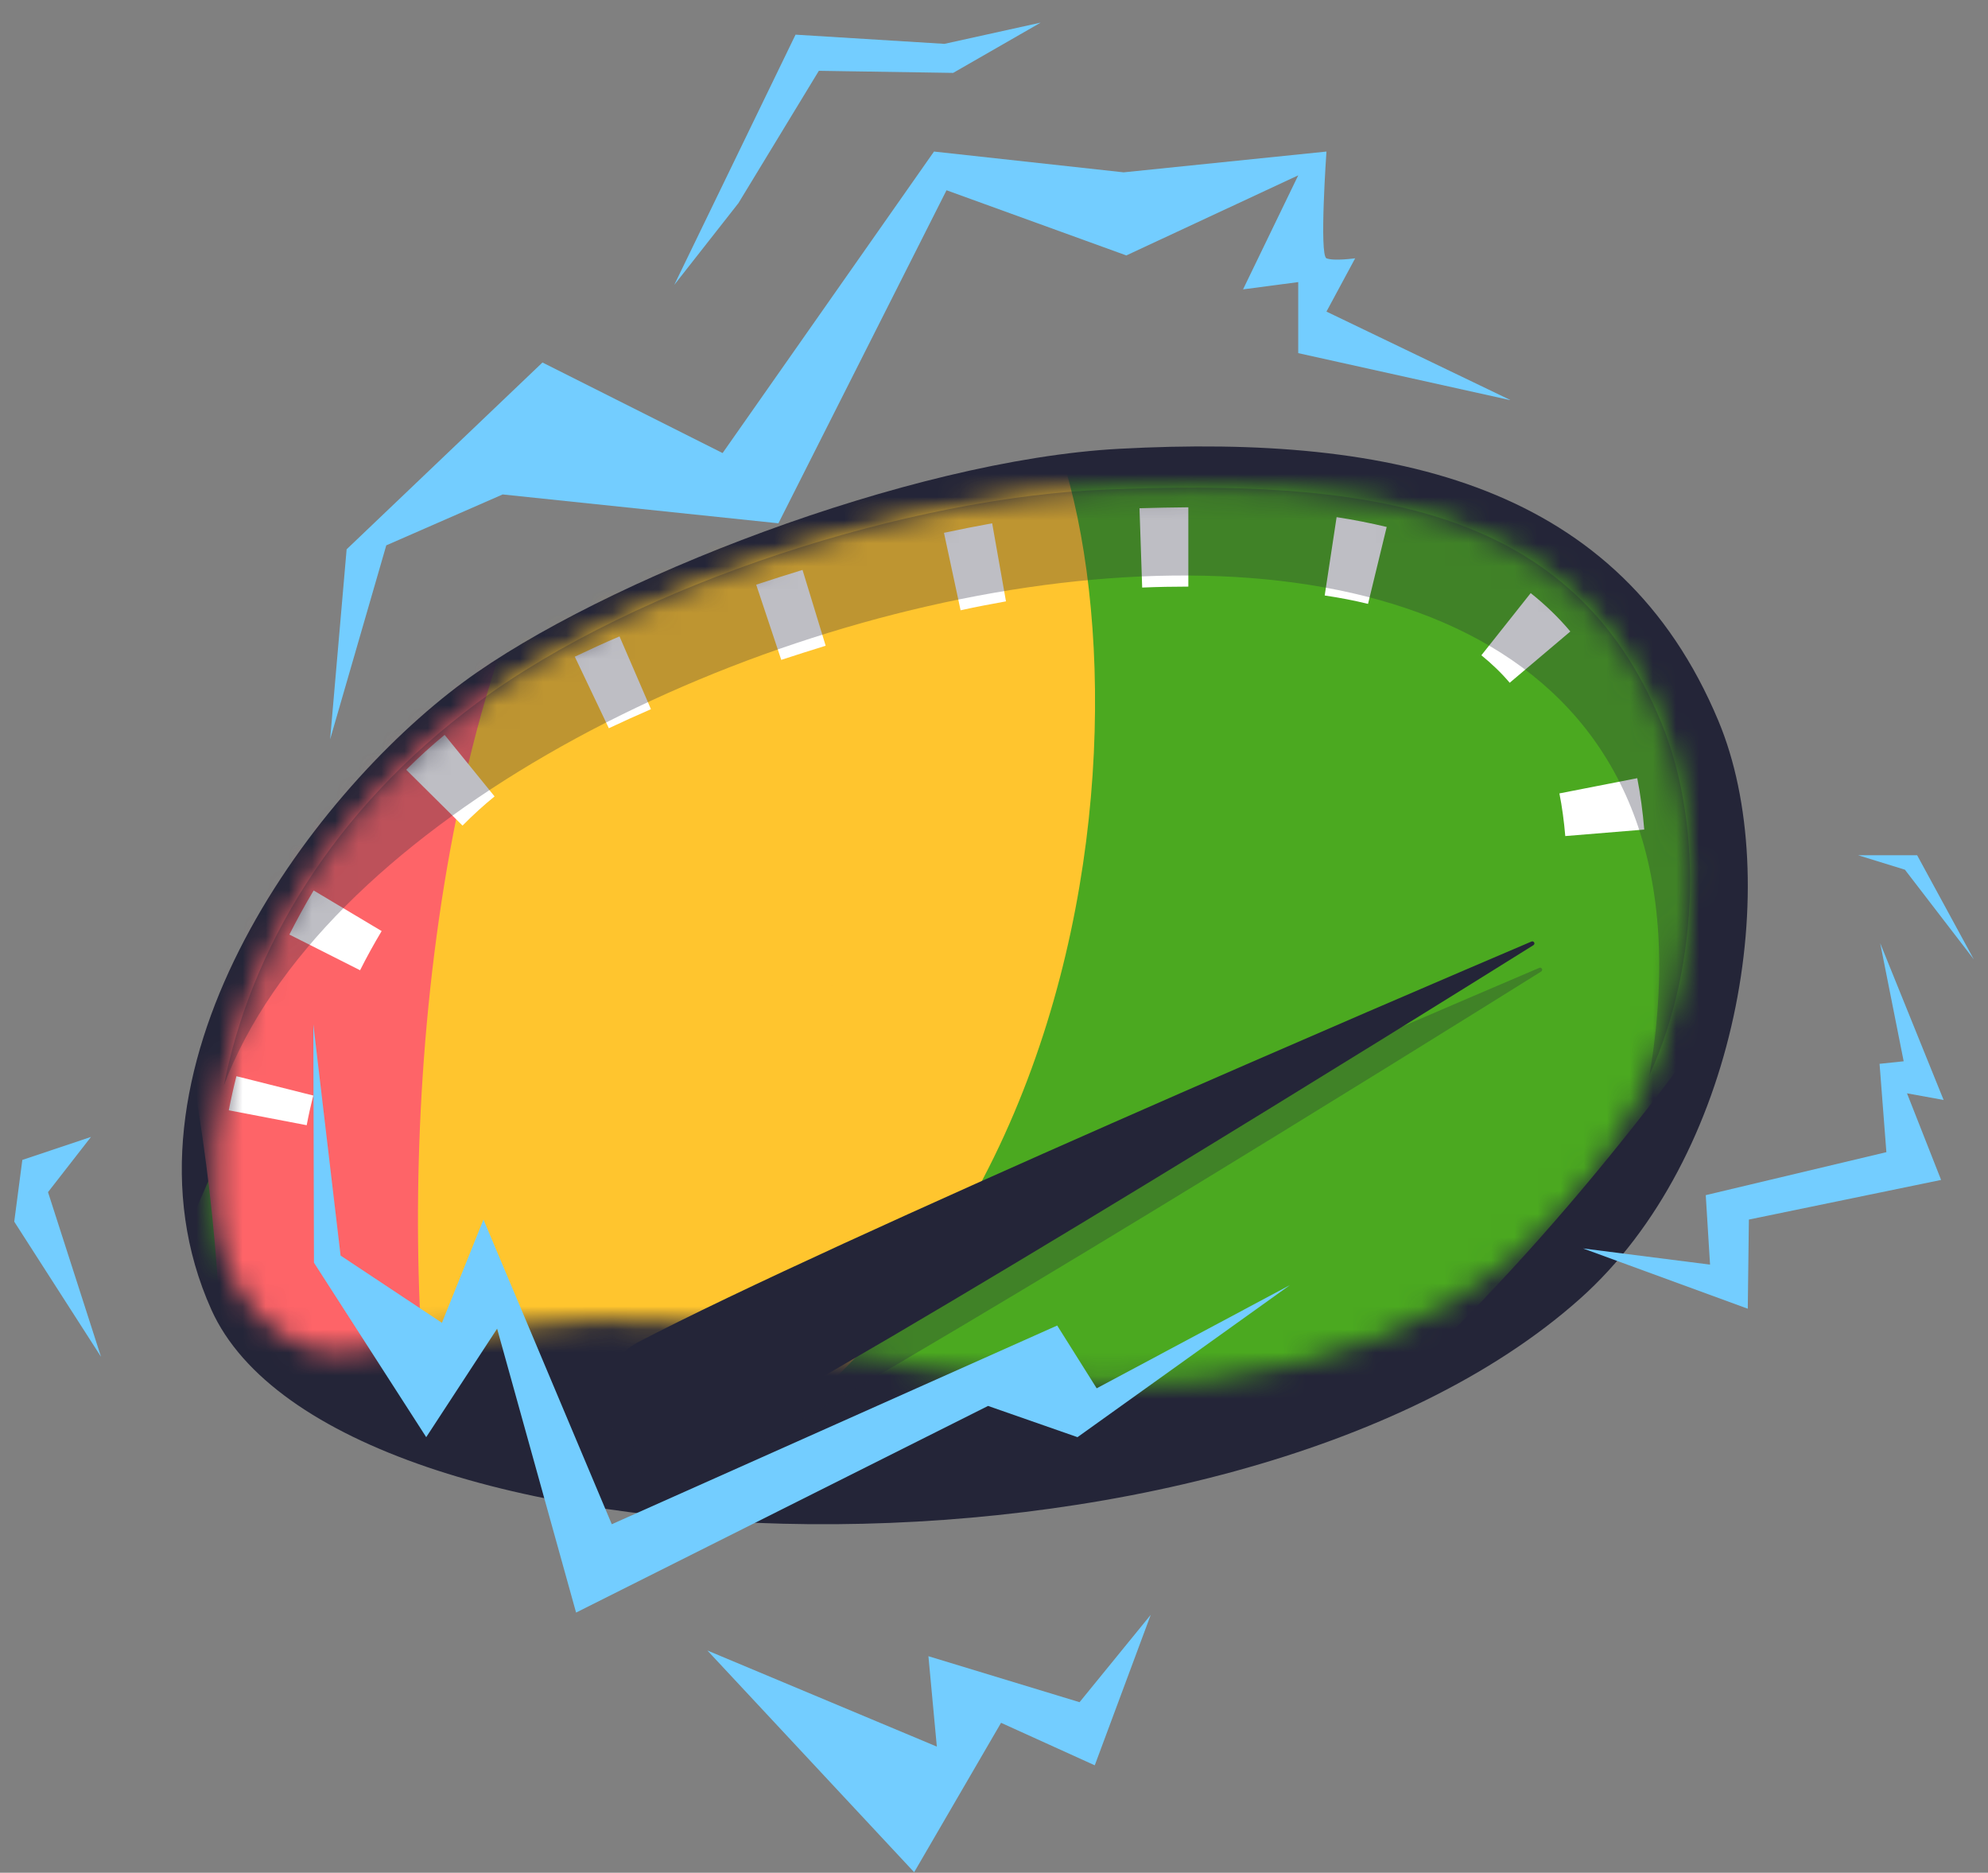 <svg width="86" height="81" viewBox="0 0 86 81" fill="none" xmlns="http://www.w3.org/2000/svg">
<rect x="0" y="0" width="86" height="81" fill="#808080" stroke="none"/>
<g id="Group">
<g id="Layer_1">
<path id="Vector" d="M9.143 56.646C14.439 68.438 53.115 69.755 68.351 56.173C75.183 50.081 77.228 38.077 74.333 31.169C70.086 21.016 60.435 18.766 48.423 19.411C39.327 19.898 25.991 25.118 20.064 29.488C13.314 34.468 4.547 46.411 9.143 56.646Z" fill="#242538"/>
<g id="Clip path group">
<mask id="mask0_1149_6977" style="mask-type:luminance" maskUnits="userSpaceOnUse" x="9" y="21" width="65" height="39">
<g id="clippath">
<path id="Vector_2" d="M11.036 56.701C13.616 59.411 15.694 58.34 17.279 58.073C31.65 55.658 30.601 58.183 42.825 59.582C70.381 62.731 76.219 41.232 71.678 30.812C67.726 21.75 58.836 20.748 47.86 21.174C39.464 21.496 27.637 25.214 20.626 30.414C14.363 35.058 10.831 41.122 9.685 46.946C9.074 50.047 8.937 54.485 11.043 56.694L11.036 56.701Z" fill="white"/>
</g>
</mask>
<g mask="url(#mask0_1149_6977)">
<g id="Group_2">
<path id="Vector_3" d="M-2.423 70.544L39.807 73.02C72.288 62.189 99.741 5.128 90.776 -5.086L14.775 21.386C16.243 43.523 3.044 63.506 -2.423 70.544Z" fill="#4BA920"/>
<path id="Vector_4" d="M6.865 68.37L20.516 67.759C48.69 61.523 50.233 28.116 45.013 17.407L16.483 23.382C18.369 42.46 10.919 59.898 6.858 68.37H6.865Z" fill="#FFC52E"/>
<path id="Vector_5" d="M12.38 66.799L24.166 67.046C30.518 57.524 42.221 33.309 39.546 17.908L14.425 25.989C11.694 42.014 11.173 56.9 12.374 66.799H12.38Z" fill="#FFC52E"/>
<path id="Vector_6" d="M9.184 68.088L19.625 67.78C17.368 59.486 16.977 39.386 22.678 25.386L4.65 32.307C9.225 45.643 10.323 58.237 9.184 68.088Z" fill="#FE6468"/>
<path id="Vector_7" d="M13.266 48.668L9.897 48.023C9.993 47.529 10.103 47.035 10.227 46.548L13.554 47.385C13.444 47.81 13.348 48.242 13.266 48.675V48.668ZM15.577 41.966L12.518 40.422C12.847 39.777 13.197 39.133 13.568 38.515L16.51 40.271C16.181 40.82 15.866 41.389 15.577 41.966ZM67.713 36.162C67.658 35.517 67.575 34.893 67.459 34.317L70.827 33.658C70.964 34.365 71.067 35.113 71.129 35.881L67.713 36.162ZM20.009 35.709L17.574 33.295C18.116 32.753 18.671 32.245 19.234 31.786L21.395 34.447C20.928 34.825 20.462 35.25 20.009 35.709ZM26.341 31.504L24.866 28.404C25.483 28.109 26.128 27.814 26.8 27.526L28.159 30.674C27.527 30.949 26.924 31.223 26.341 31.497V31.504ZM65.312 29.535C64.948 29.103 64.53 28.706 64.084 28.342L66.217 25.653C66.848 26.154 67.424 26.709 67.932 27.313L65.312 29.529V29.535ZM33.797 28.541L32.713 25.289C33.372 25.07 34.044 24.857 34.717 24.651L35.718 27.93C35.073 28.129 34.428 28.335 33.797 28.541ZM41.556 26.401L40.836 23.046C41.542 22.895 42.235 22.758 42.921 22.634L43.518 26.01C42.873 26.126 42.221 26.25 41.563 26.394L41.556 26.401ZM59.179 26.119C58.589 25.975 57.958 25.852 57.306 25.756L57.821 22.367C58.575 22.484 59.302 22.628 59.988 22.792L59.179 26.126V26.119ZM49.41 25.413L49.294 21.983C50.007 21.962 50.707 21.948 51.407 21.942V25.372C50.755 25.372 50.09 25.385 49.41 25.413Z" fill="white"/>
<g id="Group_3" style="mix-blend-mode:multiply" opacity="0.3">
<path id="Vector_8" d="M71.348 46.514C73.557 41.698 73.715 35.305 71.677 30.812C67.726 21.75 58.836 20.748 47.86 21.174C39.463 21.496 27.637 25.214 20.626 30.414C14.363 35.058 10.83 41.122 9.685 46.946C17.985 24.994 77.337 11.103 71.355 46.507L71.348 46.514Z" fill="#242538"/>
</g>
</g>
</g>
</g>
<g id="Group_4" style="mix-blend-mode:multiply" opacity="0.3">
<path id="Vector_9" d="M30.292 63.801C30.21 63.842 30.107 63.883 30.018 63.917C28.968 64.322 27.788 64 27.089 63.149C27.047 63.087 27.006 63.039 26.958 62.977C26.924 62.936 26.897 62.888 26.876 62.84C26.842 62.799 26.814 62.751 26.794 62.703C26.773 62.655 26.746 62.607 26.732 62.559C26.704 62.511 26.684 62.463 26.67 62.415C26.643 62.346 26.622 62.285 26.602 62.209C26.3 61.153 26.711 60 27.644 59.369C27.727 59.314 27.816 59.26 27.898 59.212C36.493 54.732 61.21 44.154 66.588 41.863C66.691 41.822 66.766 41.959 66.67 42.021C61.711 45.121 38.888 59.328 30.292 63.814V63.801Z" fill="#242538"/>
</g>
<path id="Vector_10" d="M29.956 62.662C29.873 62.703 29.771 62.744 29.681 62.779C28.632 63.183 27.452 62.861 26.752 62.01C26.711 61.949 26.67 61.901 26.622 61.839C26.588 61.798 26.56 61.75 26.54 61.702C26.505 61.66 26.478 61.612 26.457 61.565C26.437 61.516 26.409 61.468 26.395 61.42C26.368 61.372 26.348 61.324 26.334 61.276C26.306 61.208 26.286 61.146 26.265 61.071C25.963 60.014 26.375 58.862 27.308 58.231C27.39 58.176 27.479 58.121 27.562 58.073C36.157 53.593 60.873 43.015 66.251 40.724C66.354 40.683 66.43 40.82 66.334 40.882C61.374 43.983 38.551 58.189 29.956 62.676V62.662Z" fill="#242538"/>
<path id="Vector_11" d="M65.326 17.297L57.382 13.477L58.624 11.172C58.624 11.172 57.697 11.302 57.382 11.172C57.066 11.041 57.382 6.555 57.382 6.555L48.608 7.454L40.404 6.555L31.259 19.596L23.467 15.679L14.995 23.759L14.281 31.978L16.71 23.588L21.745 21.386L33.674 22.634L40.946 8.229L48.725 11.048L56.161 7.584L53.774 12.516L56.161 12.201V15.274L65.319 17.304L65.326 17.297Z" fill="#73CDFF"/>
<path id="Vector_12" d="M29.167 12.324L34.415 1.499L40.856 1.897L45.02 0.978L41.233 3.153L35.423 3.063L31.945 8.785L29.167 12.324Z" fill="#73CDFF"/>
<path id="Vector_13" d="M13.554 44.305L14.734 54.307L19.118 57.215L20.915 52.749L26.465 65.927L45.734 57.332L47.442 60.048L55.804 55.583L46.612 62.161L42.743 60.81L24.921 69.748L21.505 57.469L18.438 62.161L13.582 54.615L13.554 44.305Z" fill="#73CDFF"/>
<path id="Vector_14" d="M68.481 53.998L75.608 56.605L75.656 52.749L83.971 51.035L82.496 47.289L84.08 47.577L81.336 40.793L82.352 45.903L81.309 46.013L81.604 49.834L73.79 51.693L73.976 54.698L68.481 53.998Z" fill="#73CDFF"/>
<path id="Vector_15" d="M30.601 71.388L39.546 80.978L43.305 74.516L47.359 76.354L49.781 69.844L46.701 73.624L40.163 71.635L40.527 75.545L30.601 71.388Z" fill="#73CDFF"/>
<path id="Vector_16" d="M80.383 36.992H82.935L85.384 41.492L82.406 37.617L80.383 36.992Z" fill="#73CDFF"/>
<path id="Vector_17" d="M3.936 49.175L0.966 50.17L0.616 52.839L4.369 58.683L2.077 51.563L3.936 49.175Z" fill="#73CDFF"/>
</g>
</g>
</svg>
